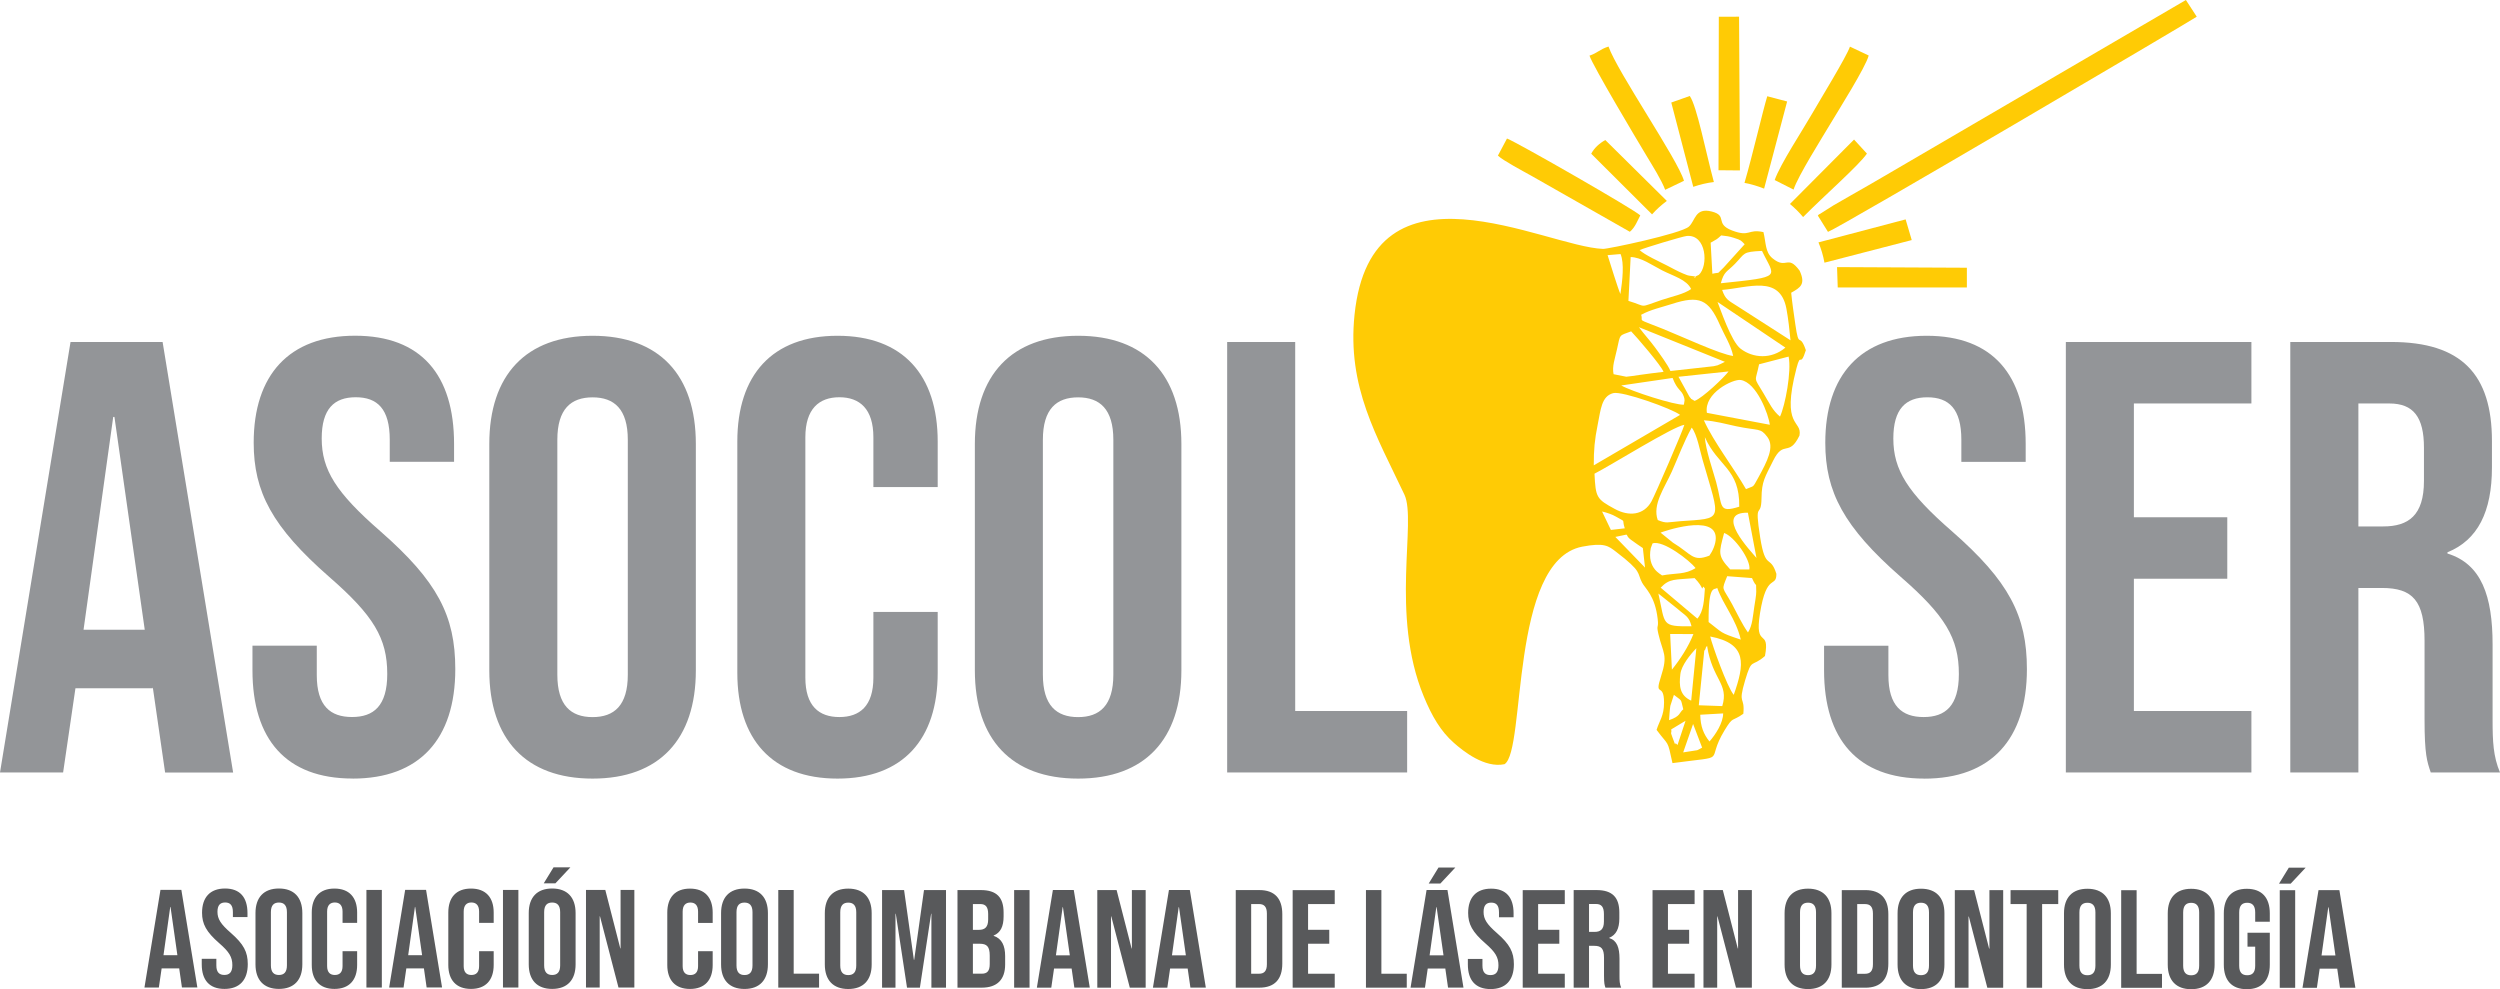 <svg width="139" height="55" viewBox="0 0 139 55" fill="none" xmlns="http://www.w3.org/2000/svg">
<g clip-path="url(#clip0_4_2)">
<path d="M129.077 53.125L129.451 50.443H129.468L129.85 53.125H129.08H129.077ZM128.024 54.922H128.819L128.974 53.859H129.948V53.843L130.103 54.919H130.96L130.07 49.493H128.909L128.019 54.919L128.024 54.922ZM126.754 54.922H127.612V49.496H126.754V54.922ZM126.716 49.131H127.362L128.195 48.241H127.259L126.713 49.131H126.716ZM124.923 55C125.764 55 126.201 54.504 126.201 53.635V51.859H124.961V52.634H125.389V53.697C125.389 54.085 125.218 54.223 124.944 54.223C124.67 54.223 124.499 54.083 124.499 53.697V50.729C124.499 50.34 124.67 50.194 124.944 50.194C125.218 50.194 125.389 50.343 125.389 50.729V51.247H126.201V50.783C126.201 49.914 125.764 49.417 124.923 49.417C124.081 49.417 123.644 49.914 123.644 50.783V53.635C123.644 54.504 124.081 55 124.923 55ZM121.829 54.226C121.555 54.226 121.384 54.077 121.384 53.691V50.731C121.384 50.343 121.555 50.197 121.829 50.197C122.103 50.197 122.274 50.346 122.274 50.731V53.691C122.274 54.08 122.103 54.226 121.829 54.226ZM121.829 55C122.67 55 123.132 54.504 123.132 53.635V50.783C123.132 49.914 122.673 49.417 121.829 49.417C120.985 49.417 120.527 49.914 120.527 50.783V53.635C120.527 54.504 120.988 55 121.829 55ZM117.938 54.922H120.207V54.147H118.796V49.496H117.938V54.922ZM116.06 54.223C115.786 54.223 115.615 54.075 115.615 53.689V50.729C115.615 50.34 115.786 50.194 116.06 50.194C116.334 50.194 116.505 50.343 116.505 50.729V53.689C116.505 54.077 116.334 54.223 116.06 54.223ZM116.06 54.997C116.902 54.997 117.363 54.501 117.363 53.632V50.78C117.363 49.911 116.904 49.415 116.06 49.415C115.216 49.415 114.758 49.911 114.758 50.78V53.632C114.758 54.501 115.219 54.997 116.06 54.997ZM112.685 54.919H113.542V50.267H114.438V49.493H111.787V50.267H112.682V54.919H112.685ZM108.685 54.919H109.45V50.958H109.467L110.495 54.919H111.377V49.493H110.612V52.742H110.595L109.762 49.493H108.688V54.919H108.685ZM106.807 54.22C106.533 54.22 106.362 54.072 106.362 53.686V50.726C106.362 50.337 106.533 50.192 106.807 50.192C107.081 50.192 107.252 50.34 107.252 50.726V53.686C107.252 54.075 107.081 54.22 106.807 54.22ZM106.807 54.995C107.649 54.995 108.11 54.498 108.11 53.629V50.777C108.11 49.908 107.651 49.412 106.807 49.412C105.964 49.412 105.505 49.908 105.505 50.777V53.629C105.505 54.498 105.966 54.995 106.807 54.995ZM103.261 54.142V50.267H103.698C103.972 50.267 104.135 50.408 104.135 50.794V53.616C104.135 54.004 103.972 54.142 103.698 54.142H103.261ZM102.403 54.916H103.714C104.572 54.916 104.992 54.444 104.992 53.575V50.831C104.992 49.962 104.572 49.49 103.714 49.49H102.403V54.916ZM100.526 54.218C100.252 54.218 100.081 54.069 100.081 53.683V50.723C100.081 50.335 100.252 50.189 100.526 50.189C100.8 50.189 100.971 50.337 100.971 50.723V53.683C100.971 54.072 100.8 54.218 100.526 54.218ZM100.526 54.992C101.367 54.992 101.828 54.495 101.828 53.627V50.775C101.828 49.906 101.37 49.409 100.526 49.409C99.682 49.409 99.223 49.906 99.223 50.775V53.627C99.223 54.495 99.685 54.992 100.526 54.992ZM94.711 54.914H95.476V50.953H95.492L96.521 54.914H97.403V49.488H96.637V52.736H96.621L95.788 49.488H94.713V54.914H94.711ZM91.881 54.914H94.22V54.139H92.738V52.472H93.916V51.697H92.738V50.265H94.22V49.49H91.881V54.916V54.914ZM88.35 51.813V50.262H88.741C89.045 50.262 89.178 50.432 89.178 50.821V51.239C89.178 51.673 88.983 51.813 88.662 51.813H88.35ZM87.493 54.914H88.35V52.588H88.646C89.037 52.588 89.183 52.75 89.183 53.254V54.247C89.183 54.69 89.216 54.773 89.262 54.914H90.136C90.049 54.711 90.044 54.517 90.044 54.255V53.303C90.044 52.69 89.903 52.288 89.474 52.156V52.14C89.856 51.986 90.035 51.627 90.035 51.071V50.737C90.035 49.9 89.653 49.488 88.766 49.488H87.496V54.914H87.493ZM84.663 54.914H87.002V54.139H85.52V52.472H86.698V51.697H85.52V50.265H87.002V49.49H84.663V54.916V54.914ZM82.877 54.992C83.719 54.992 84.172 54.495 84.172 53.613C84.172 52.939 83.947 52.504 83.227 51.876C82.666 51.387 82.487 51.101 82.487 50.705C82.487 50.332 82.641 50.186 82.915 50.186C83.189 50.186 83.344 50.335 83.344 50.721V50.999H84.155V50.775C84.155 49.906 83.743 49.409 82.907 49.409C82.072 49.409 81.629 49.906 81.629 50.758C81.629 51.379 81.862 51.822 82.582 52.447C83.143 52.936 83.314 53.222 83.314 53.672C83.314 54.075 83.143 54.215 82.869 54.215C82.595 54.215 82.424 54.075 82.424 53.689V53.316H81.613V53.627C81.613 54.495 82.034 54.992 82.875 54.992H82.877ZM79.486 53.117L79.86 50.435H79.876L80.259 53.117H79.488H79.486ZM78.433 54.914H79.228L79.382 53.851H80.357V53.834L80.511 54.911H81.369L80.479 49.485H79.317L78.427 54.911L78.433 54.914ZM79.439 49.123H80.085L80.918 48.233H79.982L79.437 49.123H79.439ZM75.947 54.914H78.216V54.139H76.805V49.488H75.947V54.914ZM71.872 54.914H74.211V54.139H72.729V52.472H73.907V51.697H72.729V50.265H74.211V49.49H71.872V54.916V54.914ZM69.565 54.139V50.265H70.002C70.276 50.265 70.439 50.405 70.439 50.791V53.613C70.439 54.002 70.276 54.139 70.002 54.139H69.565ZM68.708 54.914H70.018C70.876 54.914 71.296 54.441 71.296 53.573V50.829C71.296 49.96 70.876 49.488 70.018 49.488H68.708V54.914ZM65.161 53.117L65.536 50.435H65.552L65.934 53.117H65.164H65.161ZM64.108 54.914H64.903L65.058 53.851H66.032V53.834L66.187 54.911H67.044L66.154 49.485H64.993L64.103 54.911L64.108 54.914ZM61.007 54.914H61.772V50.953H61.788L62.817 54.914H63.699V49.488H62.933V52.736H62.917L62.084 49.488H61.01V54.914H61.007ZM58.709 53.117L59.083 50.435H59.099L59.482 53.117H58.711H58.709ZM57.656 54.914H58.451L58.605 53.851H59.58V53.834L59.734 54.911H60.592L59.702 49.485H58.54L57.65 54.911L57.656 54.914ZM56.386 54.914H57.243V49.488H56.386V54.914ZM54.093 54.139V52.472H54.475C54.866 52.472 55.029 52.626 55.029 53.13V53.602C55.029 54.004 54.874 54.137 54.584 54.137H54.093V54.139ZM54.093 51.697V50.265H54.505C54.809 50.265 54.942 50.435 54.942 50.823V51.125C54.942 51.56 54.747 51.7 54.427 51.7H54.09L54.093 51.697ZM53.236 54.914H54.584C55.441 54.914 55.886 54.463 55.886 53.627V53.163C55.886 52.588 55.708 52.186 55.246 52.032V52.016C55.629 51.862 55.8 51.511 55.8 50.953V50.737C55.8 49.9 55.417 49.488 54.53 49.488H53.236V54.914ZM49.041 54.914H49.789V50.804H49.806L50.43 54.914H51.146L51.77 50.804H51.786V54.914H52.598V49.488H51.374L50.829 53.37H50.812L50.267 49.488H49.043V54.914H49.041ZM47.163 54.215C46.889 54.215 46.718 54.066 46.718 53.681V50.721C46.718 50.332 46.889 50.186 47.163 50.186C47.437 50.186 47.608 50.335 47.608 50.721V53.681C47.608 54.069 47.437 54.215 47.163 54.215ZM47.163 54.989C48.004 54.989 48.465 54.493 48.465 53.624V50.772C48.465 49.903 48.007 49.407 47.163 49.407C46.319 49.407 45.86 49.903 45.86 50.772V53.624C45.86 54.493 46.322 54.989 47.163 54.989ZM43.272 54.911H45.54V54.137H44.129V49.485H43.272V54.911ZM41.394 54.212C41.12 54.212 40.949 54.064 40.949 53.678V50.718C40.949 50.329 41.12 50.184 41.394 50.184C41.668 50.184 41.839 50.332 41.839 50.718V53.678C41.839 54.066 41.668 54.212 41.394 54.212ZM41.394 54.986C42.235 54.986 42.696 54.49 42.696 53.621V50.769C42.696 49.9 42.238 49.404 41.394 49.404C40.55 49.404 40.092 49.9 40.092 50.769V53.621C40.092 54.49 40.553 54.986 41.394 54.986ZM38.363 54.986C39.188 54.986 39.625 54.49 39.625 53.654V52.887H38.813V53.716C38.813 54.072 38.642 54.212 38.385 54.212C38.127 54.212 37.956 54.072 37.956 53.716V50.686C37.956 50.329 38.127 50.181 38.385 50.181C38.642 50.181 38.813 50.329 38.813 50.686V51.314H39.625V50.74C39.625 49.903 39.188 49.407 38.363 49.407C37.538 49.407 37.101 49.903 37.101 50.74V53.654C37.101 54.49 37.538 54.986 38.363 54.986ZM32.578 54.908H33.343V50.947H33.359L34.388 54.908H35.27V49.482H34.504V52.731H34.488L33.655 49.482H32.581V54.908H32.578ZM30.7 54.209C30.426 54.209 30.255 54.061 30.255 53.675V50.715C30.255 50.327 30.426 50.181 30.7 50.181C30.974 50.181 31.145 50.329 31.145 50.715V53.675C31.145 54.064 30.974 54.209 30.7 54.209ZM30.7 54.984C31.541 54.984 32.003 54.487 32.003 53.618V50.767C32.003 49.898 31.544 49.401 30.7 49.401C29.856 49.401 29.398 49.898 29.398 50.767V53.618C29.398 54.487 29.859 54.984 30.7 54.984ZM30.233 49.115H30.879L31.712 48.225H30.776L30.231 49.115H30.233ZM27.965 54.906H28.822V49.48H27.965V54.906ZM26.188 54.984C27.013 54.984 27.449 54.487 27.449 53.651V52.885H26.638V53.713C26.638 54.069 26.467 54.209 26.209 54.209C25.952 54.209 25.781 54.069 25.781 53.713V50.683C25.781 50.327 25.952 50.178 26.209 50.178C26.467 50.178 26.638 50.327 26.638 50.683V51.312H27.449V50.737C27.449 49.9 27.013 49.404 26.188 49.404C25.363 49.404 24.926 49.9 24.926 50.737V53.651C24.926 54.487 25.363 54.984 26.188 54.984ZM22.695 53.109L23.07 50.427H23.086L23.469 53.109H22.698H22.695ZM21.643 54.906H22.438L22.592 53.843H23.567V53.826L23.721 54.903H24.579L23.689 49.477H22.527L21.637 54.903L21.643 54.906ZM20.373 54.906H21.23V49.48H20.373V54.906ZM18.595 54.984C19.42 54.984 19.857 54.487 19.857 53.651V52.885H19.046V53.713C19.046 54.069 18.875 54.209 18.617 54.209C18.359 54.209 18.188 54.069 18.188 53.713V50.683C18.188 50.327 18.359 50.178 18.617 50.178C18.875 50.178 19.046 50.327 19.046 50.683V51.312H19.857V50.737C19.857 49.9 19.42 49.404 18.595 49.404C17.77 49.404 17.334 49.9 17.334 50.737V53.651C17.334 54.487 17.77 54.984 18.595 54.984ZM15.508 54.209C15.233 54.209 15.062 54.061 15.062 53.675V50.715C15.062 50.327 15.233 50.181 15.508 50.181C15.781 50.181 15.953 50.329 15.953 50.715V53.675C15.953 54.064 15.781 54.209 15.508 54.209ZM15.508 54.984C16.349 54.984 16.81 54.487 16.81 53.618V50.767C16.81 49.898 16.351 49.401 15.508 49.401C14.664 49.401 14.205 49.898 14.205 50.767V53.618C14.205 54.487 14.666 54.984 15.508 54.984ZM12.482 54.984C13.323 54.984 13.776 54.487 13.776 53.605C13.776 52.931 13.551 52.496 12.832 51.867C12.27 51.379 12.091 51.093 12.091 50.696C12.091 50.324 12.246 50.178 12.52 50.178C12.794 50.178 12.949 50.327 12.949 50.713V50.99H13.76V50.767C13.76 49.898 13.348 49.401 12.512 49.401C11.676 49.401 11.234 49.898 11.234 50.75C11.234 51.371 11.467 51.813 12.186 52.439C12.748 52.928 12.919 53.214 12.919 53.664C12.919 54.066 12.748 54.207 12.474 54.207C12.2 54.207 12.029 54.066 12.029 53.681V53.308H11.217V53.618C11.217 54.487 11.638 54.984 12.479 54.984H12.482ZM9.09 53.109L9.465 50.427H9.481L9.863 53.109H9.093H9.09ZM8.037 54.906H8.832L8.987 53.843H9.961V53.826L10.116 54.903H10.973L10.083 49.477H8.922L8.032 54.903L8.037 54.906Z" fill="#58595B"/>
<path d="M131.126 29.273V22.433H132.846C134.186 22.433 134.772 23.186 134.772 24.894V26.739C134.772 28.655 133.912 29.27 132.504 29.27H131.128L131.126 29.273ZM127.343 42.95H131.126V32.691H132.433C134.154 32.691 134.805 33.409 134.805 35.632V40.009C134.805 41.957 134.943 42.335 135.15 42.95H139C138.623 42.062 138.588 41.207 138.588 40.044V35.837C138.588 33.137 137.969 31.358 136.078 30.776V30.708C137.763 30.026 138.552 28.453 138.552 25.989V24.518C138.552 20.825 136.867 19.014 132.946 19.014H127.34V42.95H127.343ZM114.861 42.95H125.178V39.531H118.644V32.179H123.837V28.76H118.644V22.433H125.178V19.014H114.861V42.95ZM106.987 43.293C110.701 43.293 112.696 41.104 112.696 37.205C112.696 34.229 111.697 32.316 108.536 29.545C106.061 27.392 105.269 26.127 105.269 24.381C105.269 22.74 105.955 22.09 107.16 22.09C108.365 22.09 109.051 22.74 109.051 24.448V25.679H112.628V24.686C112.628 20.857 110.804 18.669 107.125 18.669C103.445 18.669 101.486 20.857 101.486 24.618C101.486 27.354 102.517 29.302 105.681 32.074C108.156 34.227 108.913 35.492 108.913 37.475C108.913 39.253 108.156 39.868 106.954 39.868C105.752 39.868 104.995 39.253 104.995 37.543V35.902H101.418V37.27C101.418 41.099 103.275 43.29 106.989 43.29L106.987 43.293ZM68.23 42.95H78.237V39.531H72.013V19.014H68.23V42.95ZM59.943 39.871C58.738 39.871 57.984 39.221 57.984 37.513V24.451C57.984 22.74 58.741 22.093 59.943 22.093C61.145 22.093 61.902 22.743 61.902 24.451V37.513C61.902 39.224 61.145 39.871 59.943 39.871ZM59.943 43.29C63.658 43.29 65.685 41.102 65.685 37.27V24.686C65.685 20.857 63.655 18.669 59.943 18.669C56.231 18.669 54.202 20.857 54.202 24.686V37.27C54.202 41.099 56.231 43.29 59.943 43.29ZM46.566 43.29C50.21 43.29 52.136 41.102 52.136 37.408V34.022H48.56V37.68C48.56 39.253 47.803 39.868 46.669 39.868C45.535 39.868 44.778 39.253 44.778 37.68V24.311C44.778 22.738 45.535 22.087 46.669 22.087C47.803 22.087 48.56 22.738 48.56 24.311V27.082H52.136V24.551C52.136 20.857 50.21 18.669 46.566 18.669C42.922 18.669 40.995 20.857 40.995 24.551V37.408C40.995 41.102 42.922 43.29 46.566 43.29ZM32.947 39.871C31.742 39.871 30.988 39.221 30.988 37.513V24.451C30.988 22.74 31.745 22.093 32.947 22.093C34.149 22.093 34.906 22.743 34.906 24.451V37.513C34.906 39.224 34.149 39.871 32.947 39.871ZM32.947 43.29C36.662 43.29 38.689 41.102 38.689 37.27V24.686C38.689 20.857 36.659 18.669 32.947 18.669C29.235 18.669 27.205 20.857 27.205 24.686V37.27C27.205 41.099 29.235 43.29 32.947 43.29ZM19.605 43.29C23.32 43.29 25.314 41.102 25.314 37.203C25.314 34.227 24.315 32.314 21.154 29.543C18.68 27.389 17.887 26.124 17.887 24.378C17.887 22.738 18.574 22.087 19.779 22.087C20.983 22.087 21.67 22.738 21.67 24.446V25.676H25.246V24.683C25.246 20.854 23.423 18.666 19.743 18.666C16.064 18.666 14.105 20.854 14.105 24.616C14.105 27.352 15.136 29.3 18.3 32.071C20.774 34.224 21.531 35.489 21.531 37.473C21.531 39.251 20.774 39.866 19.572 39.866C18.37 39.866 17.613 39.251 17.613 37.54V35.9H14.037V37.267C14.037 41.096 15.893 43.287 19.608 43.287L19.605 43.29ZM4.645 35.014L6.295 23.183H6.363L8.048 35.014H4.643H4.645ZM0 42.95H3.509L4.195 38.266H8.493V38.198L9.18 42.953H12.962L9.041 19.017H3.921L0 42.95Z" fill="#939598"/>
<path fill-rule="evenodd" clip-rule="evenodd" d="M98.048 12.908C98.195 13.505 98.138 14.02 98.55 14.36C99.348 15.015 99.37 14.114 100.059 15.05C100.409 15.809 100.102 15.987 99.59 16.276C99.647 16.864 99.736 17.438 99.818 18.018C100.029 19.494 100.035 18.404 100.406 19.47C100.073 20.523 100.138 19.494 99.883 20.477C99.009 23.831 100.216 23.326 100.051 24.216C99.454 25.449 99.174 24.421 98.586 25.617C98.127 26.542 97.951 26.763 97.94 27.694C97.926 28.916 97.519 27.689 97.869 29.901C98.162 31.747 98.423 30.808 98.767 31.906C98.767 32.718 98.225 31.809 97.858 34.086C97.527 36.14 98.431 34.866 98.132 36.474C97.367 37.146 97.416 36.528 97.028 37.829C96.605 39.242 97.025 38.66 96.93 39.685C96.271 40.154 96.382 39.79 95.888 40.602C94.751 42.47 96.26 41.987 92.99 42.429C92.697 41.069 92.8 41.52 92.106 40.581C92.258 40.079 92.521 39.809 92.521 39.065C92.521 37.891 91.959 38.824 92.353 37.607C92.752 36.377 92.461 36.347 92.206 35.246C92.079 34.696 92.231 34.971 92.168 34.421C92.019 33.112 91.476 32.729 91.3 32.395C91.001 31.831 91.338 31.814 89.854 30.681C89.436 30.36 89.213 30.155 87.968 30.395C83.917 31.183 84.853 41.738 83.651 42.489C82.549 42.721 81.358 41.765 80.831 41.299C80.102 40.654 79.618 39.828 79.157 38.711C77.282 34.164 78.78 28.976 78.085 27.5C76.552 24.251 74.894 21.526 75.312 17.5C76.259 8.364 85.884 13.715 89.129 13.839C89.395 13.85 93.452 12.995 93.9 12.601C94.266 12.277 94.239 11.521 95.172 11.761C96.087 11.996 95.316 12.436 96.301 12.814C97.319 13.202 97.156 12.711 98.048 12.905M95.701 13.086C95.427 13.335 95.506 13.267 95.112 13.494L95.207 15.22C95.72 15.107 95.384 15.293 95.842 14.867L97.004 13.58C96.784 13.367 96.846 13.364 96.393 13.221C96.124 13.135 96.005 13.124 95.698 13.089L95.701 13.086ZM94.45 15.288C95.001 14.791 94.885 13.013 93.777 13.121C93.547 13.143 91.417 13.785 91.164 13.904C91.441 14.174 92.26 14.543 92.695 14.767C92.993 14.921 93.289 15.088 93.585 15.21C93.785 15.293 93.834 15.326 94.07 15.345C94.621 15.39 93.829 15.555 94.45 15.285V15.288ZM90.095 16.348C90.209 15.588 90.318 14.64 90.103 14.125L89.382 14.187C89.523 14.63 89.973 16.092 90.095 16.348ZM95.68 15.749C99.196 15.382 98.67 15.436 97.967 13.95C96.857 14.004 97.047 14.071 96.466 14.667C96.008 15.137 95.861 15.075 95.677 15.749H95.68ZM94.027 16.07C93.775 15.542 93.045 15.353 92.418 15.034C91.862 14.751 91.246 14.3 90.665 14.292L90.54 16.729C91.639 17.061 91.053 17.128 92.396 16.675C92.972 16.481 93.62 16.359 94.027 16.07ZM99.552 18.922C99.5 18.372 99.427 17.708 99.326 17.169C98.968 15.25 97.183 16.011 95.75 16.119C95.945 16.677 96.092 16.696 96.651 17.058L99.554 18.922H99.552ZM95.495 16.791C95.636 17.125 96.241 18.976 96.776 19.387C97.462 19.915 98.485 19.991 99.267 19.327L95.498 16.791H95.495ZM96.363 19.789C96.244 19.195 95.872 18.626 95.625 18.064C94.998 16.634 94.478 16.41 92.955 16.901C92.388 17.085 91.764 17.215 91.248 17.503C91.392 17.935 90.89 17.66 92.453 18.283C93.438 18.677 95.669 19.716 96.363 19.791V19.789ZM91.126 18.194C91.425 18.604 91.712 18.898 92.038 19.343C92.258 19.646 92.735 20.285 92.876 20.628L95.281 20.361C95.612 20.293 95.43 20.328 95.671 20.234L95.905 20.118L91.129 18.194H91.126ZM94.22 22.29C94.667 22.128 95.867 20.981 96.108 20.652L93.324 20.949L93.929 22.05C94.171 22.322 93.848 22.05 94.22 22.29ZM92.494 20.679C92.38 20.342 90.999 18.739 90.692 18.423C90.006 18.685 90.098 18.537 89.903 19.427C89.786 19.967 89.623 20.366 89.715 20.806L90.421 20.946C90.505 20.946 91.01 20.868 91.14 20.849C91.588 20.79 92.046 20.722 92.494 20.674V20.679ZM97.804 20.255C97.598 21.294 97.465 20.889 98.051 21.869C98.388 22.433 98.556 22.821 98.968 23.164C99.261 22.535 99.614 20.649 99.448 19.826L97.804 20.255ZM93.661 22.265C93.658 22.238 93.658 22.182 93.65 22.152C93.644 22.122 93.628 22.071 93.617 22.041C93.476 21.648 93.273 21.731 92.996 21.014L90.141 21.432C90.673 21.745 93.132 22.538 93.625 22.5L93.661 22.268V22.265ZM98.401 23.62C98.344 23.07 97.674 21.259 96.778 21.127C96.358 21.065 94.73 21.85 94.903 22.953L98.401 23.617V23.62ZM93.411 23.067C92.982 22.727 90.188 21.726 89.694 21.858C89.04 22.031 89.002 22.773 88.831 23.615C88.662 24.446 88.611 25.01 88.614 25.873L93.414 23.067H93.411ZM97.077 27.195C97.549 26.982 97.424 27.168 97.753 26.569C98.263 25.638 98.678 24.848 98.266 24.297C97.869 23.768 97.807 23.968 96.54 23.701C95.945 23.574 95.381 23.41 94.735 23.369C95.275 24.567 96.399 26.019 97.077 27.195ZM88.654 26.337C88.717 27.667 88.768 27.748 89.789 28.301C90.559 28.72 91.389 28.657 91.821 27.878C92.025 27.511 93.577 23.925 93.65 23.62C93.045 23.698 89.552 25.881 88.654 26.337ZM96.703 28.174C96.732 26.038 95.503 25.932 94.79 24.303C94.828 24.991 95.237 26.148 95.419 26.809C95.788 28.161 95.519 28.539 96.703 28.172V28.174ZM92.168 28.914C92.678 29.124 92.703 29.033 93.395 28.981C95.87 28.8 95.66 29.041 94.662 25.56C94.515 25.055 94.364 24.173 94.06 23.774C93.634 24.532 93.294 25.457 92.953 26.221C92.548 27.125 91.862 28.05 92.171 28.914H92.168ZM90.337 29.375C90.15 28.798 90.453 29.081 89.843 28.722C89.637 28.601 89.338 28.501 89.075 28.439L89.566 29.464L90.337 29.375ZM97.183 28.506C95.251 28.471 97.362 30.662 97.66 31.021L97.183 28.506ZM95.045 30.889C95.216 30.654 95.395 30.263 95.397 29.923C95.408 28.512 92.374 29.586 92.328 29.615L93.012 30.169C94.07 30.808 94.098 31.259 95.045 30.892V30.889ZM91.343 30.473C91.153 30.344 90.942 30.204 90.689 30.017C90.209 29.664 90.817 29.664 89.813 29.853L91.463 31.558L91.343 30.473ZM94.271 31.58C93.962 31.178 92.464 30.007 91.881 30.214L91.783 30.476C91.561 31.615 92.361 31.928 92.41 31.995C93.156 31.852 93.701 31.96 94.271 31.582V31.58ZM97.264 31.663C97.365 31.148 96.418 29.815 95.861 29.634C95.571 30.746 95.484 30.889 96.198 31.658L97.264 31.663ZM97.186 35.166C97.443 34.777 97.46 34.232 97.538 33.741C97.565 33.574 97.655 33.053 97.647 32.894C97.617 32.208 97.715 32.824 97.411 32.141L96.032 32.036C95.698 32.877 95.753 32.575 96.306 33.595C96.602 34.14 96.849 34.688 97.186 35.163V35.166ZM94.372 34.397C94.735 33.984 94.746 33.323 94.792 32.726C94.76 32.691 94.713 32.594 94.697 32.624C94.586 32.85 94.749 32.681 94.222 32.144C93.129 32.241 92.83 32.149 92.334 32.675L94.372 34.394V34.397ZM94.049 34.82C93.908 34.251 93.696 34.235 93.264 33.846L92.206 33.002C92.6 34.75 92.342 34.839 94.049 34.82ZM96.787 35.559C96.513 34.397 95.832 33.673 95.476 32.686C95.316 32.834 94.985 32.438 94.998 34.586C95.807 35.203 95.593 35.168 96.787 35.562V35.559ZM94.154 35.255L92.86 35.249L92.958 37.232C93.403 36.682 93.889 35.943 94.154 35.252V35.255ZM96.396 38.633C96.996 36.933 97.172 35.783 95.088 35.389C95.191 35.851 96.032 38.209 96.396 38.633ZM94.317 36.042C93.973 36.396 93.487 37.003 93.43 37.47C93.346 38.128 93.392 38.67 94.03 38.956L94.317 36.04V36.042ZM94.917 35.91C94.887 35.953 94.847 35.967 94.833 36.048C94.822 36.126 94.773 36.148 94.757 36.183L94.453 39.213L95.758 39.259C96.141 38.004 95.207 37.807 94.914 35.91H94.917ZM93.59 39.437C93.43 38.808 93.555 39.019 93.069 38.633L92.871 39.245C92.836 39.461 92.817 39.798 92.798 40.041C93.46 39.817 93.349 39.628 93.59 39.437ZM95.807 39.666L94.534 39.739C94.548 40.397 94.722 40.824 95.047 41.226C95.389 40.837 95.807 40.19 95.807 39.666ZM93.715 40.076L92.92 40.554C92.958 40.851 92.844 40.616 92.988 40.999C93.275 41.757 93.01 41.115 93.27 41.423L93.715 40.076ZM94.638 41.566L94.136 40.252L93.585 41.833L94.366 41.711C94.41 41.695 94.467 41.66 94.502 41.644C94.54 41.628 94.591 41.593 94.638 41.568V41.566Z" fill="#FFCB05"/>
<path fill-rule="evenodd" clip-rule="evenodd" d="M94.146 10.391L92.923 5.701L93.951 5.337C94.344 5.89 94.836 8.432 95.291 10.121C94.895 10.169 94.513 10.261 94.146 10.388" fill="#FFCB05"/>
<path fill-rule="evenodd" clip-rule="evenodd" d="M91.853 11.918L88.472 8.548C88.638 8.224 88.942 7.957 89.257 7.787L92.676 11.171C92.377 11.392 92.1 11.643 91.851 11.921" fill="#FFCB05"/>
<path fill-rule="evenodd" clip-rule="evenodd" d="M101.106 13.477L105.953 12.198L106.292 13.348L101.44 14.605C101.37 14.214 101.256 13.834 101.106 13.475" fill="#FFCB05"/>
<path fill-rule="evenodd" clip-rule="evenodd" d="M99.519 11.343L103.085 7.76L103.801 8.54C103.35 9.198 101.448 10.86 100.252 12.069C100.032 11.805 99.788 11.562 99.522 11.343" fill="#FFCB05"/>
<path fill-rule="evenodd" clip-rule="evenodd" d="M99.364 5.645L98.084 10.488C97.736 10.348 97.373 10.24 96.993 10.169C97.443 8.629 98.008 6.176 98.26 5.351L99.362 5.642L99.364 5.645Z" fill="#FFCB05"/>
<path fill-rule="evenodd" clip-rule="evenodd" d="M93.628 10.053L92.584 10.553C92.377 10.005 91.883 9.222 91.566 8.694C90.934 7.641 88.589 3.71 88.375 3.095C88.834 2.941 88.934 2.747 89.433 2.588C89.927 3.999 93.292 8.877 93.628 10.051" fill="#FFCB05"/>
<path fill-rule="evenodd" clip-rule="evenodd" d="M103.899 3.089C103.728 3.74 102.246 6.084 101.796 6.84C101.313 7.652 99.948 9.816 99.723 10.542L98.672 10.01C98.99 9.112 100.214 7.261 100.762 6.306C101.166 5.599 102.683 3.127 102.857 2.593L103.901 3.087L103.899 3.089Z" fill="#FFCB05"/>
<path fill-rule="evenodd" clip-rule="evenodd" d="M91.2 11.975C91.042 12.274 90.912 12.641 90.619 12.887L85.157 9.781C84.701 9.525 83.569 8.928 83.284 8.653L83.789 7.701C84.448 7.968 90.896 11.667 91.2 11.977" fill="#FFCB05"/>
<path fill-rule="evenodd" clip-rule="evenodd" d="M122.139 0.928C121.878 1.125 102.273 12.665 101.636 12.892L101.071 11.985C101.112 11.953 101.15 11.888 101.163 11.91L101.945 11.416C102.284 11.227 102.593 11.044 102.884 10.876C103.557 10.491 104.091 10.191 104.767 9.792L121.536 0L122.139 0.928Z" fill="#FFCB05"/>
<path fill-rule="evenodd" clip-rule="evenodd" d="M96.74 9.476L95.549 9.465L95.566 0.931L96.692 0.928L96.74 9.476Z" fill="#FFCB05"/>
<path fill-rule="evenodd" clip-rule="evenodd" d="M109.358 15.984H102.178L102.14 14.851L109.358 14.886V15.984Z" fill="#FFCB05"/>
</g>
<defs>
<clipPath id="clip0_4_2">
<rect width="139" height="55" fill="white"/>
</clipPath>
</defs>
</svg>
